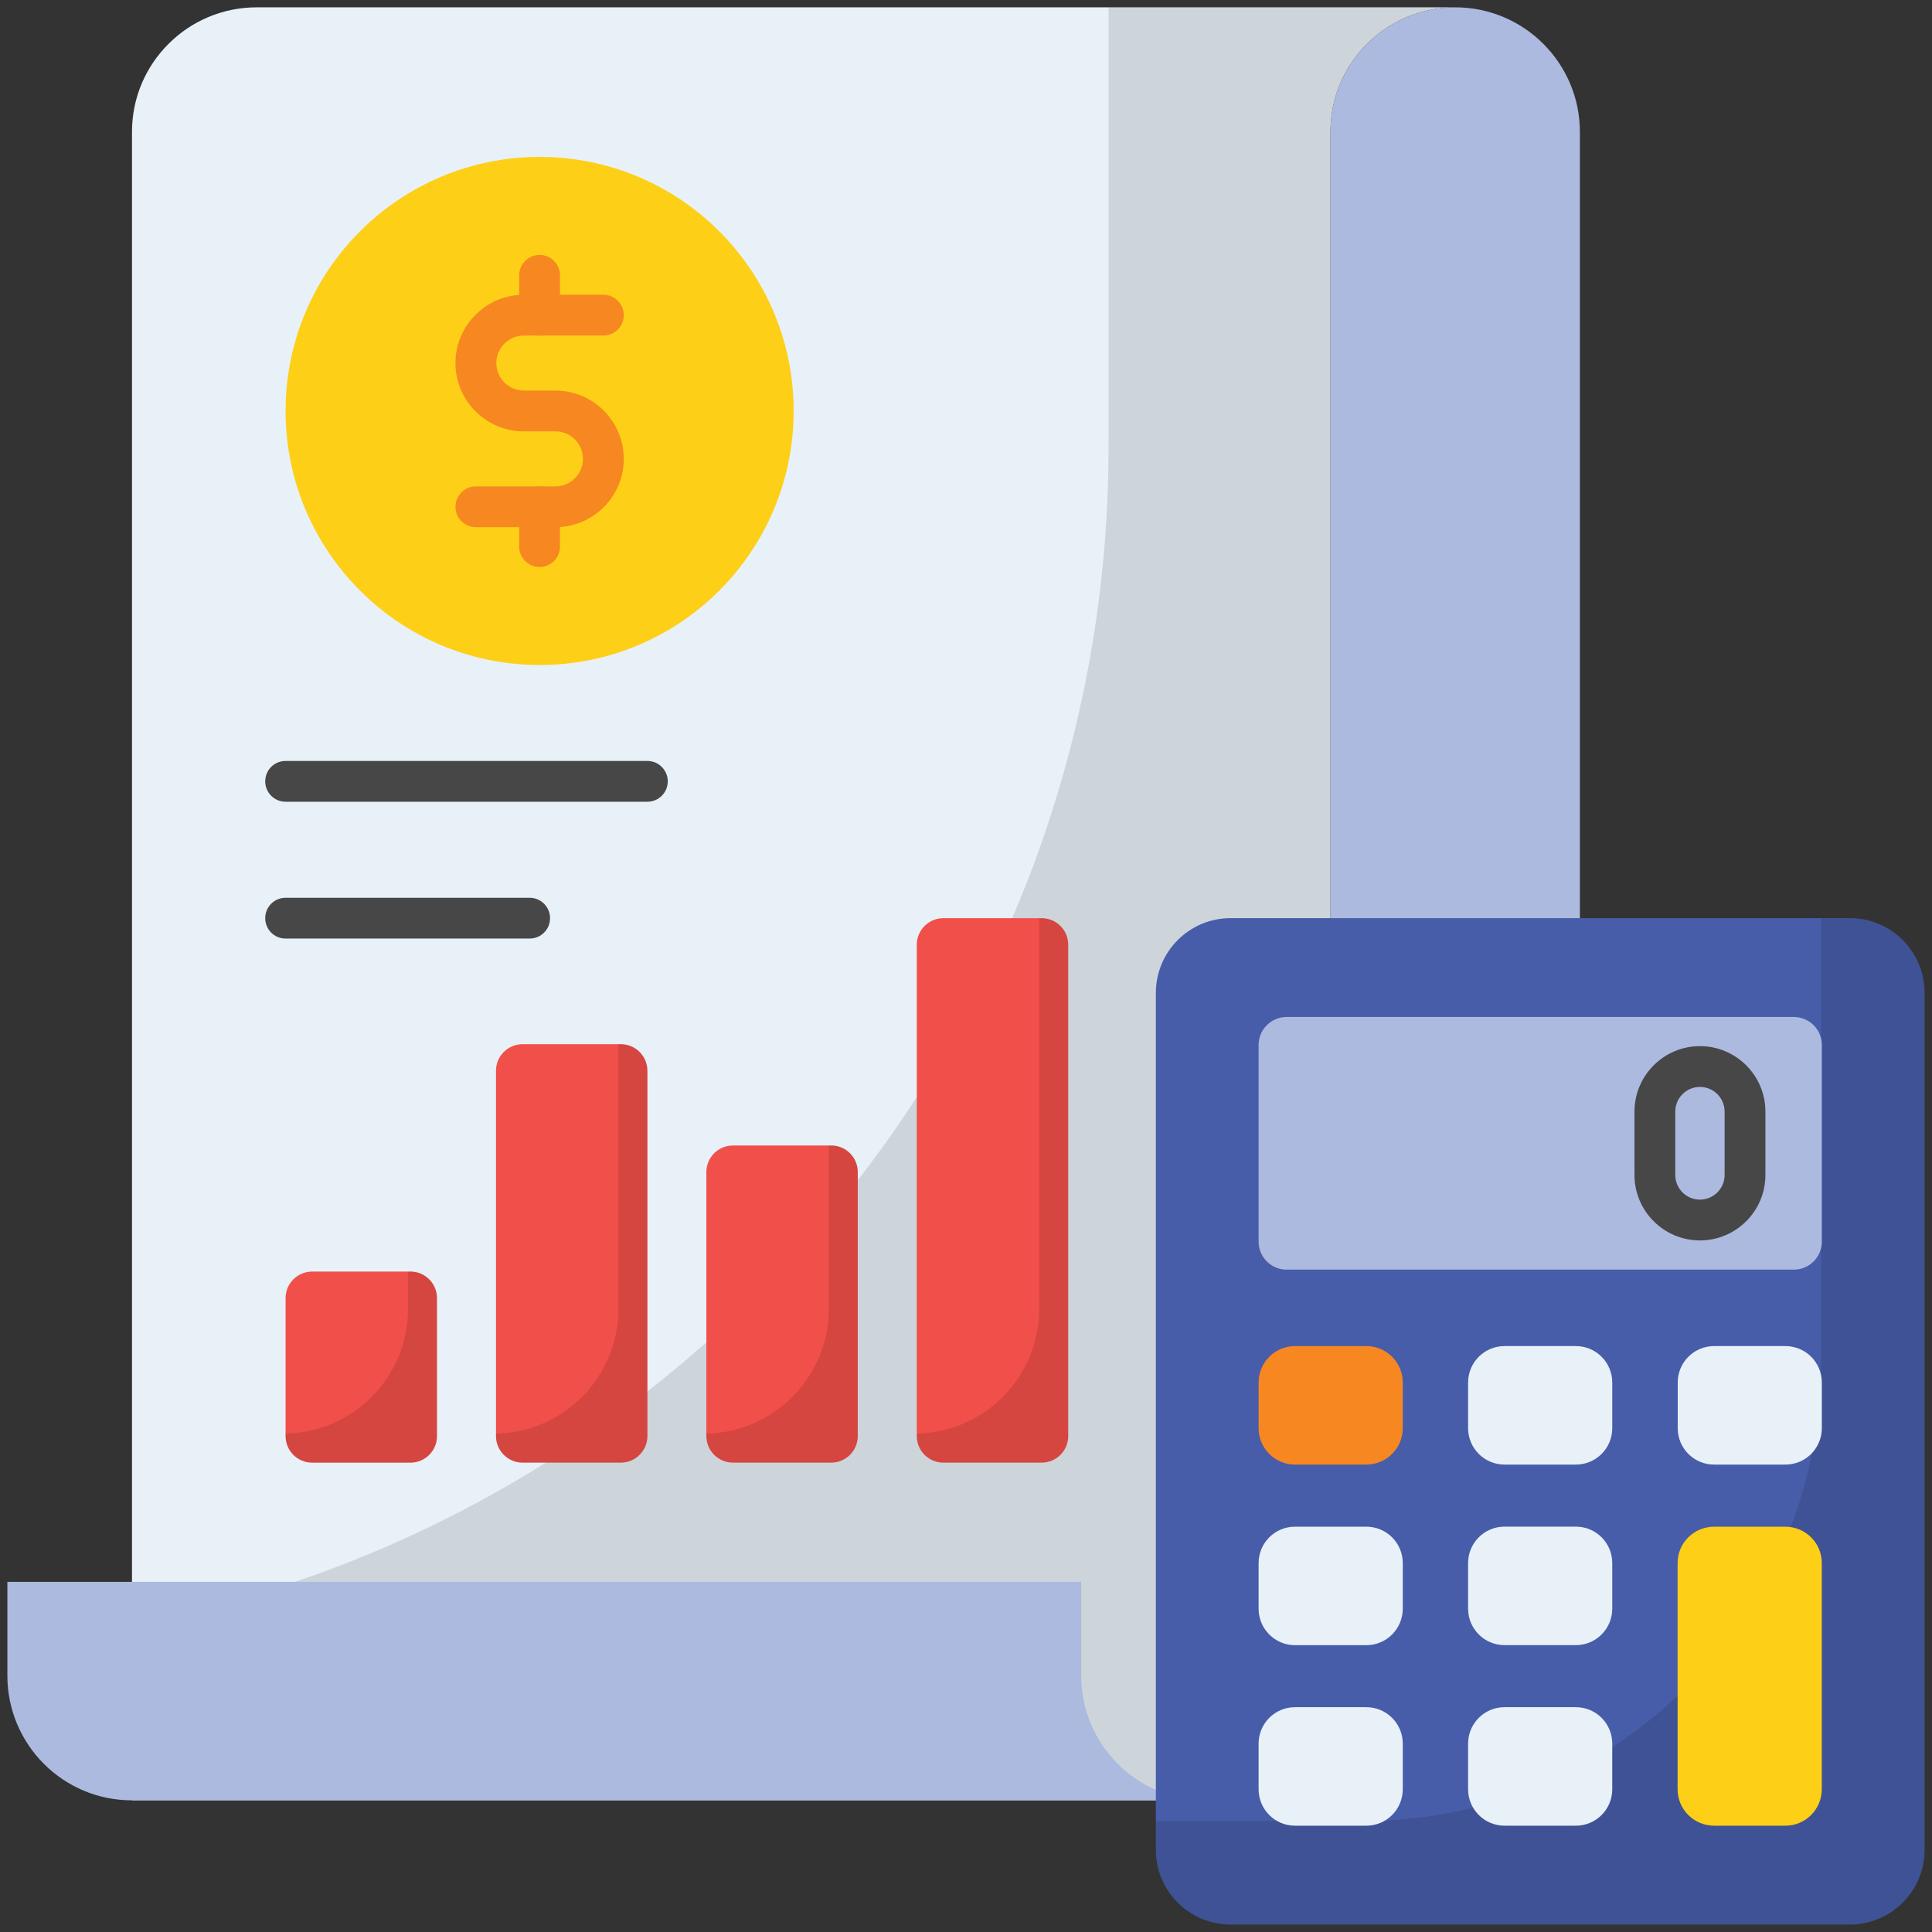 <svg width="44" height="44" viewBox="0 0 44 44" fill="none" xmlns="http://www.w3.org/2000/svg">
<rect x="0" y="0" width="44" height="44" fill="#333333" stroke="none"/>
<path d="M33.143 0.167C32.358 0.167 31.648 0.483 31.132 0.998C30.616 1.514 30.3 2.22 30.3 3.005V38.163C30.3 38.553 30.221 38.929 30.078 39.269C30.008 39.436 29.919 39.598 29.817 39.747C29.766 39.826 29.715 39.896 29.655 39.965C29.599 40.04 29.539 40.105 29.474 40.17H29.469C28.953 40.685 28.243 41.001 27.458 41.001H3.006V3.005C3.006 2.22 3.322 1.514 3.838 0.999C4.353 0.483 5.064 0.167 5.849 0.167L33.143 0.167Z" fill="#E8F1F8"/>
<path opacity="0.12" d="M33.143 0.167C32.358 0.167 31.648 0.483 31.132 0.998C30.616 1.514 30.3 2.22 30.3 3.005V38.163C30.3 38.553 30.221 38.93 30.078 39.269C30.008 39.436 29.919 39.598 29.817 39.747C29.766 39.826 29.715 39.895 29.655 39.965C29.599 40.039 29.539 40.105 29.474 40.17H29.469C28.953 40.685 28.243 41.001 27.458 41.001H3.006V36.997C15.664 34.628 25.247 23.517 25.247 10.172V0.167H33.143Z" fill="black"/>
<path d="M27.457 41.001H3.001C1.436 41.001 0.168 39.728 0.168 38.163V36.026H24.624V38.163C24.624 39.728 25.892 41.001 27.457 41.001Z" fill="#ACBADF"/>
<path d="M38.824 32.436H30.3V3.005C30.3 2.22 30.616 1.514 31.132 0.998C31.647 0.483 32.358 0.167 33.143 0.167C34.708 0.167 35.981 1.44 35.981 3.005V29.593C35.981 31.163 37.254 32.436 38.824 32.436Z" fill="#ACBADF"/>
<path d="M43.831 22.612V42.129C43.831 43.068 43.069 43.83 42.129 43.83H28.026C27.086 43.83 26.324 43.068 26.324 42.129V22.612C26.324 21.672 27.086 20.91 28.026 20.91H42.129C43.069 20.91 43.831 21.672 43.831 22.612Z" fill="#475DA9"/>
<path opacity="0.12" d="M43.831 22.613V42.129C43.831 43.069 43.069 43.831 42.129 43.831H28.025C27.085 43.831 26.323 43.069 26.323 42.129V41.472H31.04C36.802 41.472 41.472 36.802 41.472 31.041V20.911H42.129C43.069 20.911 43.831 21.673 43.831 22.613Z" fill="black"/>
<path d="M41.491 28.277V23.799C41.491 23.447 41.205 23.161 40.853 23.161H29.302C28.95 23.161 28.664 23.447 28.664 23.799V28.277C28.664 28.629 28.95 28.915 29.302 28.915H40.853C41.205 28.915 41.491 28.629 41.491 28.277Z" fill="#ACBADF"/>
<path d="M31.947 31.486V32.526C31.947 32.984 31.575 33.355 31.117 33.355H29.493C29.035 33.355 28.664 32.984 28.664 32.526V31.486C28.664 31.028 29.035 30.656 29.493 30.656H31.117C31.575 30.656 31.947 31.028 31.947 31.486Z" fill="#F78721"/>
<path d="M36.718 31.486V32.526C36.718 32.984 36.347 33.355 35.889 33.355H34.265C33.807 33.355 33.435 32.984 33.435 32.526V31.486C33.435 31.028 33.807 30.656 34.265 30.656H35.889C36.347 30.656 36.718 31.028 36.718 31.486Z" fill="#E8F1F8"/>
<path d="M41.491 31.486V32.526C41.491 32.984 41.12 33.355 40.662 33.355H39.038C38.58 33.355 38.209 32.984 38.209 32.526V31.486C38.209 31.028 38.58 30.656 39.038 30.656H40.662C41.12 30.656 41.491 31.028 41.491 31.486Z" fill="#E8F1F8"/>
<path d="M31.947 35.598V36.638C31.947 37.096 31.575 37.468 31.117 37.468H29.493C29.035 37.468 28.664 37.096 28.664 36.638V35.598C28.664 35.14 29.035 34.769 29.493 34.769H31.117C31.575 34.769 31.947 35.14 31.947 35.598Z" fill="#E8F1F8"/>
<path d="M36.718 35.597V36.637C36.718 37.095 36.347 37.467 35.889 37.467H34.265C33.807 37.467 33.435 37.095 33.435 36.637V35.597C33.435 35.139 33.807 34.768 34.265 34.768H35.889C36.347 34.768 36.718 35.139 36.718 35.597Z" fill="#E8F1F8"/>
<path d="M31.947 39.709V40.749C31.947 41.208 31.575 41.579 31.117 41.579H29.493C29.035 41.579 28.664 41.208 28.664 40.749V39.709C28.664 39.251 29.035 38.88 29.493 38.88H31.117C31.575 38.88 31.947 39.251 31.947 39.709Z" fill="#E8F1F8"/>
<path d="M36.718 39.709V40.749C36.718 41.208 36.347 41.579 35.889 41.579H34.265C33.807 41.579 33.435 41.208 33.435 40.749V39.709C33.435 39.251 33.807 38.88 34.265 38.88H35.889C36.347 38.88 36.718 39.251 36.718 39.709Z" fill="#E8F1F8"/>
<path d="M41.49 35.596V40.748C41.49 41.207 41.118 41.579 40.663 41.579H39.038C38.578 41.579 38.206 41.207 38.206 40.748V35.596C38.206 35.141 38.578 34.77 39.038 34.77H40.663C41.118 34.77 41.49 35.141 41.49 35.596Z" fill="#FDCF17"/>
<path d="M38.715 28.25C37.893 28.25 37.224 27.581 37.224 26.759V25.316C37.224 24.494 37.893 23.825 38.715 23.825C39.537 23.825 40.206 24.494 40.206 25.316V26.759C40.206 27.581 39.537 28.25 38.715 28.25ZM38.715 24.754C38.405 24.754 38.153 25.006 38.153 25.316V26.759C38.153 27.069 38.405 27.321 38.715 27.321C39.025 27.321 39.277 27.069 39.277 26.759V25.316C39.277 25.006 39.025 24.754 38.715 24.754Z" fill="#474747"/>
<path d="M18.075 9.359C18.075 12.555 15.486 15.145 12.291 15.145C9.096 15.145 6.504 12.555 6.504 9.359C6.504 6.164 9.096 3.574 12.291 3.574C15.486 3.574 18.075 6.164 18.075 9.359Z" fill="#FDCF17"/>
<path d="M12.65 12.006H10.838C10.582 12.006 10.373 11.798 10.373 11.542C10.373 11.285 10.582 11.077 10.838 11.077H12.65C12.996 11.077 13.277 10.796 13.277 10.451C13.277 10.105 12.996 9.824 12.65 9.824H11.929C11.071 9.824 10.373 9.126 10.373 8.268C10.373 7.411 11.071 6.713 11.929 6.713H13.741C13.998 6.713 14.206 6.921 14.206 7.177C14.206 7.434 13.998 7.642 13.741 7.642H11.929C11.584 7.642 11.303 7.923 11.303 8.268C11.303 8.613 11.584 8.895 11.929 8.895H12.65C13.508 8.895 14.206 9.593 14.206 10.451C14.206 11.308 13.508 12.006 12.65 12.006Z" fill="#F78721"/>
<path d="M12.289 12.913C12.032 12.913 11.824 12.706 11.824 12.449V11.542C11.824 11.285 12.032 11.077 12.289 11.077C12.545 11.077 12.753 11.285 12.753 11.542V12.449C12.753 12.706 12.545 12.913 12.289 12.913Z" fill="#F78721"/>
<path d="M12.289 7.642C12.032 7.642 11.824 7.434 11.824 7.177V6.27C11.824 6.013 12.032 5.806 12.289 5.806C12.545 5.806 12.753 6.013 12.753 6.27V7.177C12.753 7.434 12.545 7.642 12.289 7.642Z" fill="#F78721"/>
<path d="M9.952 29.564V32.706C9.952 33.04 9.682 33.311 9.348 33.311H7.109C6.775 33.311 6.504 33.04 6.504 32.706V29.564C6.504 29.23 6.775 28.959 7.109 28.959H9.348C9.682 28.959 9.952 29.23 9.952 29.564Z" fill="#F14F4A"/>
<path opacity="0.12" d="M9.952 29.563V32.706C9.952 33.04 9.682 33.311 9.347 33.311H7.109C6.775 33.311 6.504 33.04 6.504 32.706V32.649C8.049 32.621 9.293 31.359 9.293 29.806V28.958H9.347C9.682 28.958 9.952 29.23 9.952 29.563Z" fill="black"/>
<path d="M14.744 24.386V32.705C14.744 33.039 14.473 33.31 14.139 33.31H11.901C11.567 33.31 11.296 33.039 11.296 32.705V24.386C11.296 24.052 11.567 23.781 11.901 23.781H14.139C14.473 23.781 14.744 24.052 14.744 24.386Z" fill="#F14F4A"/>
<path opacity="0.12" d="M14.744 24.386V32.706C14.744 33.041 14.473 33.311 14.139 33.311H11.901C11.566 33.311 11.296 33.041 11.296 32.706V32.65C12.84 32.622 14.084 31.359 14.084 29.807V23.781H14.139C14.473 23.781 14.744 24.053 14.744 24.386Z" fill="black"/>
<path d="M19.535 26.693V32.705C19.535 33.039 19.265 33.31 18.931 33.31H16.692C16.358 33.31 16.087 33.039 16.087 32.705V26.693C16.087 26.359 16.358 26.088 16.692 26.088H18.931C19.265 26.088 19.535 26.359 19.535 26.693Z" fill="#F14F4A"/>
<path opacity="0.12" d="M19.535 26.692V32.705C19.535 33.04 19.265 33.31 18.93 33.31H16.692C16.358 33.31 16.087 33.04 16.087 32.705V32.649C17.632 32.62 18.876 31.358 18.876 29.806V26.087H18.93C19.265 26.087 19.535 26.359 19.535 26.692Z" fill="black"/>
<path d="M24.328 21.516V32.706C24.328 33.04 24.057 33.31 23.723 33.31H21.484C21.15 33.31 20.879 33.04 20.879 32.706V21.516C20.879 21.182 21.15 20.911 21.484 20.911H23.723C24.057 20.911 24.328 21.182 24.328 21.516Z" fill="#F14F4A"/>
<path opacity="0.12" d="M24.327 21.515V32.706C24.327 33.04 24.057 33.31 23.722 33.31H21.484C21.15 33.31 20.879 33.04 20.879 32.706V32.649C22.424 32.621 23.668 31.359 23.668 29.806V20.91H23.722C24.057 20.91 24.327 21.182 24.327 21.515Z" fill="black"/>
<path d="M14.744 18.259H6.504C6.247 18.259 6.04 18.051 6.04 17.795C6.04 17.538 6.247 17.33 6.504 17.33H14.744C15 17.33 15.208 17.538 15.208 17.795C15.208 18.051 15 18.259 14.744 18.259Z" fill="#474747"/>
<path d="M12.063 21.375H6.504C6.247 21.375 6.04 21.168 6.04 20.911C6.04 20.654 6.247 20.446 6.504 20.446H12.063C12.319 20.446 12.527 20.654 12.527 20.911C12.527 21.168 12.319 21.375 12.063 21.375Z" fill="#474747"/>
</svg>
